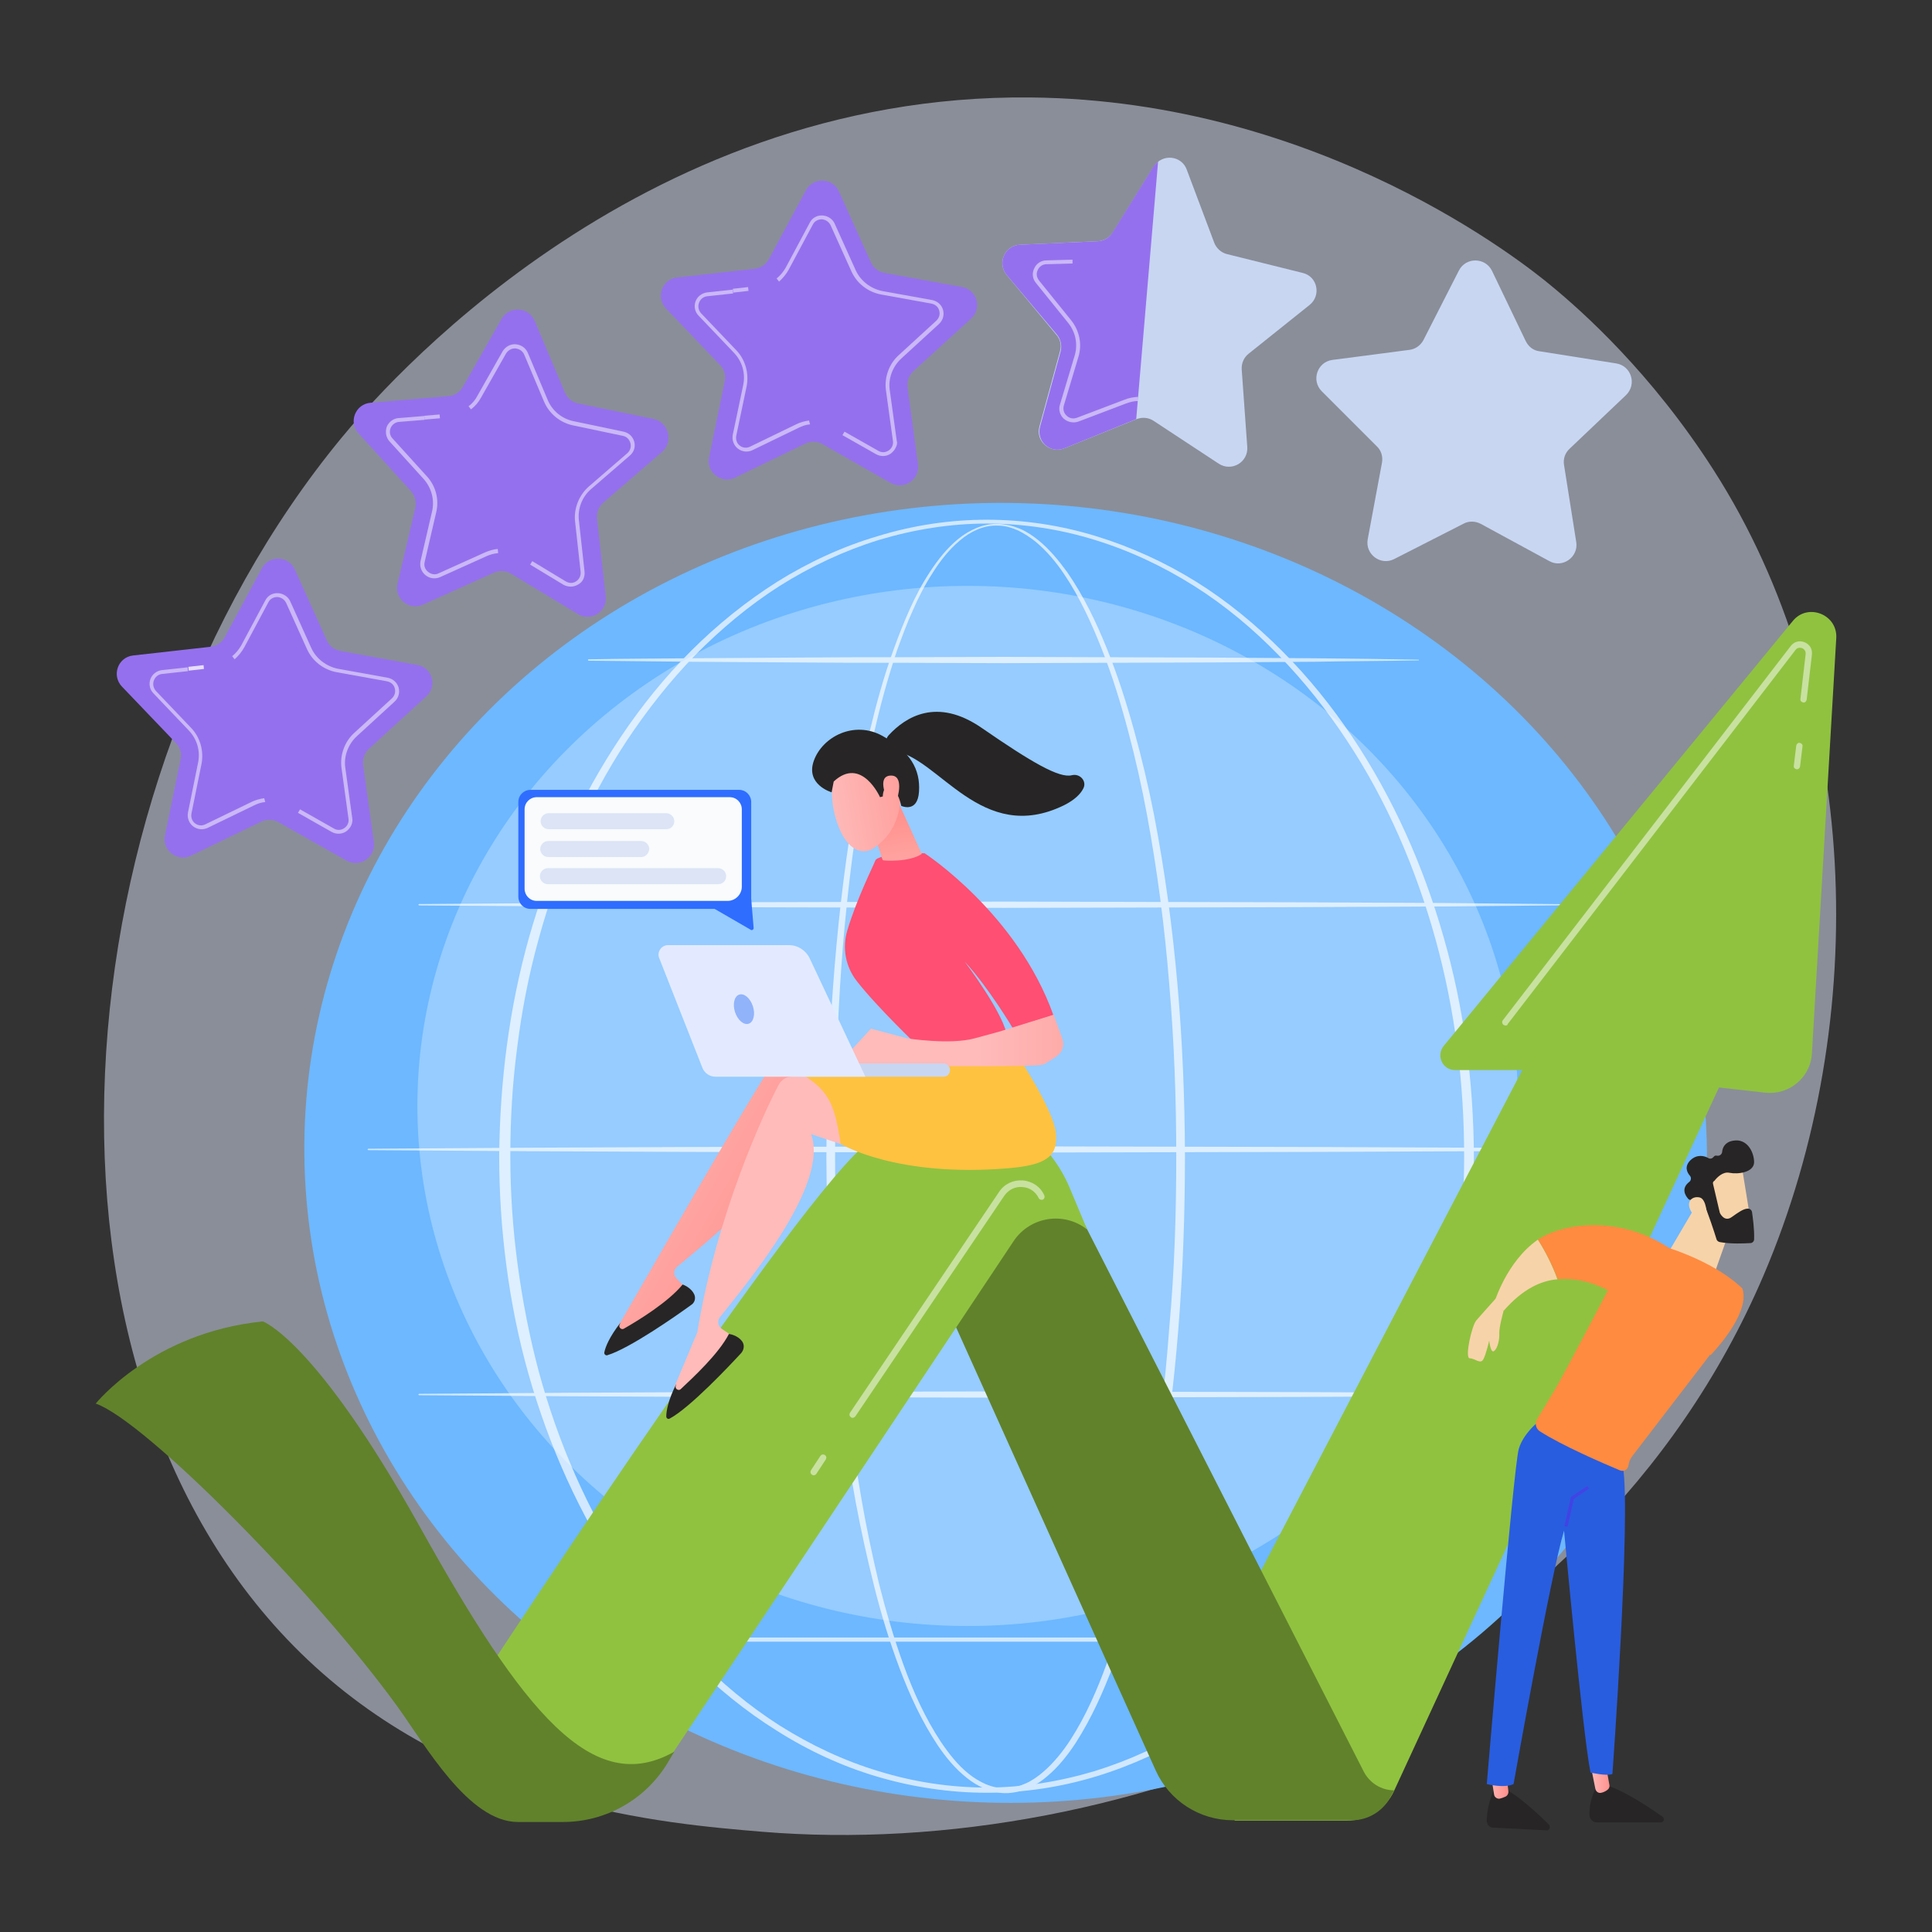 <?xml version="1.0" encoding="utf-8"?>
<!-- Generator: Adobe Illustrator 19.0.0, SVG Export Plug-In . SVG Version: 6.00 Build 0)  -->
<svg version="1.1" id="Layer_1" xmlns="http://www.w3.org/2000/svg" xmlns:xlink="http://www.w3.org/1999/xlink" x="0px" y="0px"
	 viewBox="0 0 555 555" enable-background="new 0 0 555 555" xml:space="preserve">
<rect x="0" y="0" width="555" height="555" fill="#333333" stroke="none"/>
<g id="XMLID_111_">
	<path id="XMLID_110_" opacity="0.5" fill="#E3EAFF" d="M506.6,366.4c-50.4,117.8-183.5,168.4-287.7,159.8
		c-28.5-2.4-85.7-7.1-130.5-49.4c-85.9-81.2-72.6-251,9.6-350.9c10.6-12.9,83.9-99.1,198.1-97.9c83.6,0.8,142.3,48.1,149.4,54
		c9,7.4,28.9,25.1,46.8,53.1C534.4,200.8,538.1,292.7,506.6,366.4z"/>
	<g id="XMLID_198_">
		
			<ellipse id="XMLID_109_" transform="matrix(0.999 4.385779e-002 -4.385779e-002 0.999 14.802 -12.352)" fill="#6DB8FF" cx="288.9" cy="331.2" rx="201.5" ry="186.7"/>
		<ellipse id="XMLID_108_" opacity="0.28" fill="#FFFFFF" cx="278" cy="317.7" rx="158.1" ry="149.4"/>
		<g id="XMLID_199_" opacity="0.68">
			<path id="XMLID_208_" fill="#FFFFFF" d="M340.4,332.1c0,32.9-2.3,65.9-8.1,98.4c-1.5,8.1-3.2,16.2-5.2,24.2
				c-2,8-4.4,15.9-7.3,23.7c-2.9,7.7-6.3,15.3-10.8,22.3c-2.3,3.5-4.9,6.8-8.1,9.5c-1.6,1.4-3.4,2.6-5.3,3.4
				c-1.9,0.9-4.1,1.4-6.2,1.5c-2.1,0.1-4.3-0.4-6.3-1.2c-2-0.8-3.8-1.9-5.4-3.2c-3.3-2.6-6-5.9-8.3-9.3c-4.6-6.9-8.1-14.5-11-22.2
				c-2.9-7.7-5.3-15.6-7.3-23.6c-2-8-3.8-16.1-5.3-24.2c-3-16.2-5-32.6-6.3-49c-1.4-16.4-2-32.9-2.1-49.4c0-8.2,0.2-16.5,0.5-24.7
				c0.3-8.2,0.8-16.5,1.4-24.7c1.2-16.4,3-32.8,5.7-49.1c1.4-8.1,2.9-16.2,4.8-24.2c1.9-8,4.1-16,6.9-23.7c1.4-3.9,2.9-7.7,4.6-11.5
				c1.7-3.8,3.6-7.4,5.9-10.9c2.3-3.5,4.9-6.8,8.1-9.4c1.6-1.3,3.4-2.4,5.4-3.2c2-0.8,4.1-1.2,6.2-1.1c2.1,0.1,4.2,0.6,6.1,1.4
				c1.9,0.8,3.7,2,5.3,3.3c3.2,2.6,5.9,5.9,8.3,9.2c4.7,6.8,8.3,14.3,11.4,22c3.1,7.7,5.6,15.5,7.8,23.5c2.2,7.9,4.1,16,5.7,24.1
				C337.7,266.1,340.3,299.1,340.4,332.1z M337.9,332.1c0-16.4-0.6-32.8-2-49.2c-1.3-16.3-3.4-32.6-6.4-48.8
				c-1.5-8.1-3.3-16.1-5.4-24c-2.1-7.9-4.5-15.8-7.5-23.4c-3-7.6-6.4-15.1-11-21.9c-2.3-3.4-4.9-6.5-8-9.1c-1.6-1.3-3.3-2.4-5.1-3.3
				c-1.8-0.8-3.8-1.4-5.8-1.4c-2-0.1-4,0.3-5.9,1.1c-1.9,0.8-3.6,1.9-5.1,3.2c-3.1,2.6-5.6,5.8-7.8,9.3c-2.2,3.4-4.1,7.1-5.7,10.8
				c-1.7,3.7-3.1,7.6-4.5,11.4c-2.6,7.8-4.8,15.7-6.6,23.7c-1.8,8-3.3,16.1-4.6,24.2c-2.5,16.2-4.2,32.6-5.2,48.9
				c-1,16.4-1.4,32.8-1.4,49.2c0,16.4,0.5,32.8,1.7,49.2c1.2,16.4,3.1,32.7,5.9,48.8c1.4,8.1,3.1,16.1,5,24.1
				c2,7.9,4.3,15.8,7.1,23.5c2.8,7.7,6.2,15.2,10.7,22c2.3,3.4,4.8,6.6,7.9,9.1c1.6,1.3,3.3,2.3,5.1,3.1c1.8,0.7,3.8,1.2,5.7,1.1
				c2-0.1,3.9-0.6,5.7-1.4c1.8-0.8,3.5-2,5-3.3c3-2.6,5.6-5.8,7.8-9.2c4.4-6.8,7.7-14.4,10.5-22.1c2.8-7.7,5.1-15.6,7-23.5
				c2-8,3.6-16,5-24.1c2.8-16.2,4.7-32.5,5.9-48.8C337.4,364.9,337.9,348.5,337.9,332.1z"/>
			<path id="XMLID_205_" fill="#FFFFFF" d="M423.4,332.1c-0.1,21.2-2.8,42.4-8.5,62.9c-5.8,20.4-14.5,40-26.3,57.6
				c-5.9,8.8-12.6,17.1-20.1,24.6c-7.5,7.5-15.7,14.3-24.7,19.9c-9,5.6-18.7,10.1-28.9,13.2c-10.2,3.1-20.8,4.7-31.4,4.7
				c-10.6,0-21.2-1.6-31.4-4.6c-10.2-3-19.9-7.5-28.9-13.2c-9-5.6-17.3-12.4-24.8-19.9c-7.5-7.5-14.2-15.8-20.1-24.6
				c-11.8-17.6-20.6-37.3-26.4-57.7c-2.9-10.2-5-20.6-6.4-31.2c-1.4-10.5-2.1-21.1-2.1-31.7c0.1-10.6,0.8-21.2,2.2-31.7
				c1.4-10.5,3.5-20.9,6.4-31.2c5.8-20.4,14.6-40,26.4-57.6c5.9-8.8,12.6-17.1,20.1-24.6c7.5-7.5,15.8-14.2,24.8-19.9
				c9-5.6,18.7-10.1,28.9-13.1c10.1-3.1,20.7-4.7,31.3-4.7c10.6,0,21.2,1.6,31.3,4.7c10.1,3.1,19.8,7.5,28.8,13.1
				c9,5.6,17.2,12.4,24.7,19.9c7.5,7.5,14.2,15.8,20.1,24.6c11.8,17.6,20.5,37.2,26.3,57.6C420.6,289.7,423.3,310.9,423.4,332.1z
				 M420.6,332.1c0-21-2.6-41.9-8.2-62.2c-5.6-20.2-13.9-39.7-25.5-57.2c-5.8-8.8-12.3-17-19.6-24.5c-7.3-7.5-15.4-14.3-24.3-19.9
				c-8.9-5.6-18.4-10.1-28.5-13.2c-10-3.1-20.5-4.7-31-4.7c-10.5,0-21,1.7-31,4.7c-10,3.1-19.6,7.6-28.5,13.2
				c-8.8,5.6-16.9,12.4-24.3,19.9c-7.3,7.5-13.8,15.8-19.6,24.5c-11.5,17.5-19.9,37-25.4,57.2c-2.8,10.1-4.8,20.4-6.1,30.8
				c-1.4,10.4-2,20.9-2,31.3c0,10.5,0.7,20.9,2.1,31.3c1.4,10.4,3.4,20.7,6.1,30.8c5.5,20.2,13.9,39.7,25.4,57.2
				c5.7,8.8,12.3,17,19.6,24.5c7.3,7.5,15.4,14.3,24.2,19.9c8.9,5.6,18.4,10.1,28.4,13.1c10,3.1,20.5,4.7,31,4.7
				c10.5,0,20.9-1.7,31-4.7c10-3.1,19.6-7.5,28.5-13.1c8.9-5.6,16.9-12.4,24.3-19.9c7.3-7.5,13.9-15.7,19.6-24.5
				c11.5-17.5,19.9-37,25.5-57.2C418,374,420.6,353,420.6,332.1z"/>
			<path id="XMLID_103_" fill="#FFFFFF" d="M120.4,259.7l42-0.3l42-0.2l84-0.2l84,0.2l42,0.2l42,0.4c0.1,0,0.1,0.1,0.1,0.1
				c0,0.1-0.1,0.1-0.1,0.1l-42,0.4l-42,0.2l-84,0.2l-84-0.2l-42-0.2l-42-0.3c-0.1,0-0.2-0.1-0.2-0.2
				C120.2,259.8,120.3,259.7,120.4,259.7z"/>
			<path id="XMLID_102_" fill="#FFFFFF" d="M169.1,189.4c9.9-0.2,19.9-0.2,29.8-0.3l29.8-0.2c9.9-0.1,19.9-0.1,29.8-0.1l29.8-0.1
				l59.6,0.2l29.8,0.2c9.9,0.1,19.9,0.2,29.8,0.4c0.1,0,0.1,0.1,0.1,0.1c0,0.1-0.1,0.1-0.1,0.1c-9.9,0.2-19.9,0.2-29.8,0.4
				l-29.8,0.2l-59.6,0.2l-29.8-0.1c-9.9,0-19.9,0-29.8-0.1l-29.8-0.2c-9.9-0.1-19.9-0.2-29.8-0.3c-0.1,0-0.2-0.1-0.2-0.2
				C168.9,189.4,169,189.4,169.1,189.4z"/>
			<path id="XMLID_101_" fill="#FFFFFF" d="M105.8,330l45.6-0.3l45.6-0.2l91.3-0.2l91.3,0.2l45.6,0.2l45.6,0.4
				c0.1,0,0.1,0.1,0.1,0.1c0,0.1-0.1,0.1-0.1,0.1l-45.6,0.4l-45.6,0.2l-91.3,0.2l-91.3-0.2l-45.6-0.2l-45.6-0.3
				c-0.1,0-0.2-0.1-0.2-0.2C105.6,330.1,105.7,330,105.8,330z"/>
			<path id="XMLID_100_" fill="#FFFFFF" d="M120.4,400.4l42-0.3l42-0.2l84-0.2l84,0.2l42,0.2l42,0.4c0.1,0,0.1,0.1,0.1,0.1
				c0,0.1-0.1,0.1-0.1,0.1l-42,0.4l-42,0.2l-84,0.2l-84-0.2l-42-0.2l-42-0.3c-0.1,0-0.2-0.1-0.2-0.2
				C120.2,400.5,120.3,400.4,120.4,400.4z"/>
			<path id="XMLID_99_" fill="#FFFFFF" d="M413.7,471.6H175.1c-0.4,0-0.6-0.3-0.6-0.6c0-0.4,0.3-0.6,0.6-0.6h238.5
				c0.4,0,0.6,0.3,0.6,0.6C414.3,471.3,414,471.6,413.7,471.6z"/>
		</g>
	</g>
	<g id="XMLID_193_">
		<path id="XMLID_98_" fill="#9570EE" d="M122.5,200l-16.5,15.1c-1.3,1.2-1.9,2.9-1.7,4.6l3.1,22.2c0.6,4.3-4,7.5-7.9,5.3L80,236.2
			c-1.5-0.9-3.4-0.9-4.9-0.2l-20.2,9.8c-3.9,1.9-8.4-1.5-7.5-5.8l4.5-21.9c0.4-1.7-0.2-3.5-1.4-4.7l-15.5-16.2
			c-3-3.2-1.1-8.4,3.2-8.9l22.3-2.5c1.7-0.2,3.3-1.2,4.1-2.8l10.6-19.7c2.1-3.9,7.7-3.7,9.5,0.3l9.2,20.4c0.7,1.6,2.2,2.7,3.9,3
			l22,4C124.2,191.7,125.7,197.1,122.5,200z"/>
		<path id="XMLID_97_" opacity="0.5" fill="#FFFFFF" d="M76.2,230.4c-1.2,0.1-2.3,0.5-3.3,1l-13.2,6.4c-1.4,0.7-3,0.5-4.2-0.4
			c-1.2-0.9-1.8-2.5-1.5-4l2.9-14.3c0.7-3.4-0.3-6.8-2.7-9.3l-10.1-10.6c-1.1-1.1-1.4-2.7-0.9-4.1c0.5-1.4,1.8-2.4,3.3-2.6l7.4-0.8
			l0.1,1.1l-7.4,0.8c-1.1,0.1-2,0.8-2.4,1.9c-0.4,1.1-0.1,2.2,0.6,3l10.1,10.6c2.6,2.7,3.7,6.6,3,10.3l-2.9,14.3
			c-0.2,1.1,0.2,2.2,1,2.8c0.9,0.7,2,0.8,3,0.3l13.2-6.4c1.2-0.6,2.4-0.9,3.7-1.1L76.2,230.4z"/>
		<path id="XMLID_96_" opacity="0.5" fill="#FFFFFF" d="M100.9,237.1c-0.3,0.7-0.8,1.2-1.4,1.7c-1.3,0.9-2.9,0.9-4.2,0.2l-9.7-5.5
			l0.6-1l9.7,5.5c1,0.6,2.1,0.5,3-0.1c0.9-0.6,1.4-1.7,1.2-2.8l-2-14.5c-0.5-3.7,0.9-7.6,3.7-10.1l10.8-9.9c0.8-0.8,1.1-1.8,0.8-2.9
			c-0.3-1.1-1.2-1.8-2.3-2l-14.4-2.6c-3.7-0.7-6.9-3.1-8.5-6.6l-6-13.3c-0.5-1-1.4-1.6-2.5-1.7c-1.1,0-2.1,0.5-2.6,1.5l-6.9,12.9
			c-0.7,1.3-1.7,2.5-2.8,3.5l-0.7-0.9c1.1-0.9,1.9-1.9,2.6-3.1l6.9-12.9c0.7-1.4,2.1-2.2,3.7-2.1c1.5,0.1,2.9,1,3.5,2.4l6,13.3
			c1.4,3.1,4.3,5.3,7.6,6l14.4,2.6c1.5,0.3,2.7,1.4,3.1,2.8c0.4,1.5,0,3-1.2,4.1l-10.8,9.9c-2.5,2.3-3.8,5.8-3.3,9.1l2,14.5
			C101.3,235.7,101.2,236.5,100.9,237.1z"/>
		
			<rect id="XMLID_95_" x="54.1" y="191.3" transform="matrix(0.994 -0.111 0.111 0.994 -20.912 7.414)" opacity="0.77" fill="#FFFFFF" width="4.4" height="1.1"/>
	</g>
	<g id="XMLID_188_">
		<path id="XMLID_94_" fill="#9570EE" d="M190.2,129.8l-16.9,14.6c-1.3,1.1-2,2.9-1.8,4.6l2.5,22.3c0.5,4.4-4.2,7.4-8,5.1
			l-19.2-11.6c-1.5-0.9-3.3-1-4.9-0.3l-20.4,9.2c-4,1.8-8.3-1.8-7.3-6l5.1-21.8c0.4-1.7-0.1-3.5-1.2-4.8l-15.1-16.6
			c-3-3.2-0.9-8.5,3.5-8.8l22.3-1.9c1.7-0.1,3.3-1.1,4.2-2.7l11.1-19.5c2.2-3.8,7.8-3.5,9.5,0.6l8.7,20.6c0.7,1.6,2.1,2.8,3.8,3.1
			l21.9,4.5C192.1,121.5,193.5,126.9,190.2,129.8z"/>
		<path id="XMLID_93_" opacity="0.5" fill="#FFFFFF" d="M143.1,158.9c-1.2,0.1-2.3,0.4-3.4,0.9l-13.3,6c-1.4,0.6-3,0.4-4.2-0.6
			c-1.2-1-1.7-2.5-1.4-4l3.3-14.2c0.8-3.3-0.1-6.8-2.4-9.4l-9.8-10.8c-1-1.1-1.3-2.7-0.8-4.2c0.6-1.4,1.9-2.4,3.4-2.5l7.4-0.6
			l0.1,1.1l-7.4,0.6c-1.1,0.1-2,0.8-2.4,1.8c-0.4,1-0.2,2.2,0.6,3l9.8,10.8c2.6,2.8,3.6,6.7,2.7,10.4l-3.3,14.2
			c-0.3,1.1,0.1,2.2,1,2.9c0.9,0.7,2,0.9,3,0.4l13.3-6c1.2-0.5,2.4-0.9,3.7-1L143.1,158.9z"/>
		<path id="XMLID_92_" opacity="0.5" fill="#FFFFFF" d="M167.6,166.3c-0.3,0.7-0.8,1.2-1.5,1.6c-1.3,0.8-2.9,0.8-4.2,0.1l-9.6-5.8
			l0.6-1l9.6,5.8c1,0.6,2.1,0.6,3,0c0.9-0.6,1.4-1.6,1.3-2.7l-1.6-14.5c-0.4-3.7,1.1-7.5,3.9-10l11.1-9.6c0.8-0.7,1.2-1.8,0.9-2.9
			c-0.3-1.1-1.1-1.9-2.2-2.1l-14.3-3c-3.7-0.8-6.8-3.3-8.3-6.8l-5.7-13.5c-0.4-1-1.4-1.7-2.5-1.8c-1.1-0.1-2.1,0.5-2.7,1.4
			l-7.2,12.7c-0.7,1.3-1.7,2.5-2.9,3.4l-0.7-0.9c1.1-0.8,2-1.9,2.6-3.1l7.2-12.7c0.8-1.3,2.2-2.1,3.7-2c1.5,0.1,2.9,1,3.5,2.4
			l5.7,13.5c1.3,3.2,4.1,5.5,7.5,6.2l14.3,3c1.5,0.3,2.7,1.4,3.1,2.9c0.4,1.5-0.1,3-1.3,4l-11.1,9.6c-2.6,2.2-3.9,5.7-3.5,9
			l1.6,14.5C168,164.9,167.9,165.6,167.6,166.3z"/>
		
			<rect id="XMLID_91_" x="122" y="119.3" transform="matrix(0.996 -8.443667e-002 8.443667e-002 0.996 -9.681 10.914)" opacity="0.5" fill="#FFFFFF" width="4.4" height="1.1"/>
	</g>
	<g id="XMLID_183_">
		<path id="XMLID_90_" fill="#9570EE" d="M279,91.5l-16.6,15.1c-1.3,1.2-1.9,2.9-1.7,4.6l3,22.2c0.6,4.3-4,7.5-7.9,5.3l-19.5-11.1
			c-1.5-0.9-3.4-0.9-4.9-0.2l-20.2,9.8c-3.9,1.9-8.4-1.5-7.5-5.8l4.5-21.9c0.4-1.7-0.2-3.5-1.4-4.7l-15.5-16.2
			c-3-3.2-1.1-8.4,3.2-8.9l22.3-2.5c1.7-0.2,3.3-1.2,4.1-2.8l10.6-19.7c2.1-3.9,7.7-3.7,9.5,0.3l9.2,20.4c0.7,1.6,2.2,2.7,3.9,3
			l22,4C280.7,83.1,282.2,88.5,279,91.5z"/>
		<path id="XMLID_89_" opacity="0.5" fill="#FFFFFF" d="M232.7,121.9c-1.2,0.1-2.3,0.5-3.3,1l-13.2,6.4c-1.4,0.7-3,0.5-4.2-0.4
			c-1.2-0.9-1.8-2.5-1.5-4l3-14.3c0.7-3.4-0.3-6.8-2.7-9.3l-10.1-10.6c-1.1-1.1-1.4-2.7-0.9-4.1c0.5-1.4,1.8-2.4,3.3-2.6l7.4-0.8
			l0.1,1.1l-7.4,0.8c-1.1,0.1-2,0.8-2.4,1.9c-0.4,1.1-0.1,2.2,0.6,3l10.1,10.6c2.6,2.7,3.7,6.6,3,10.3l-3,14.3
			c-0.2,1.1,0.2,2.2,1,2.8c0.9,0.7,2,0.8,3,0.3l13.2-6.4c1.2-0.6,2.4-0.9,3.7-1.1L232.7,121.9z"/>
		<path id="XMLID_88_" opacity="0.5" fill="#FFFFFF" d="M257.3,128.6c-0.3,0.7-0.8,1.2-1.4,1.7c-1.3,0.9-2.9,0.9-4.2,0.2l-9.7-5.5
			l0.6-1l9.7,5.5c1,0.6,2.1,0.5,3-0.1c0.9-0.6,1.4-1.7,1.2-2.8l-2-14.5c-0.5-3.7,0.9-7.6,3.7-10.1l10.8-9.9c0.8-0.8,1.1-1.8,0.8-2.9
			c-0.3-1.1-1.2-1.8-2.3-2l-14.4-2.6c-3.7-0.7-6.9-3.1-8.5-6.6l-6-13.3c-0.5-1-1.4-1.6-2.5-1.7c-1.1,0-2.1,0.5-2.6,1.5l-6.9,12.9
			c-0.7,1.3-1.7,2.5-2.8,3.5l-0.7-0.9c1.1-0.9,1.9-1.9,2.6-3.1l6.9-12.9c0.7-1.4,2.1-2.2,3.7-2.1c1.5,0.1,2.9,1,3.5,2.4l6,13.3
			c1.4,3.1,4.3,5.3,7.6,6l14.4,2.6c1.5,0.3,2.7,1.4,3.1,2.8c0.4,1.5,0,3-1.2,4.1l-10.8,9.9c-2.5,2.3-3.8,5.8-3.3,9.1l2,14.5
			C257.8,127.2,257.7,127.9,257.3,128.6z"/>
		
			<rect id="XMLID_87_" x="210.5" y="82.8" transform="matrix(0.994 -0.111 0.111 0.994 -7.908 24.022)" opacity="0.5" fill="#FFFFFF" width="4.4" height="1.1"/>
	</g>
	<path id="XMLID_86_" fill="#C8D6F2" d="M467.1,113.5l-16.2,15.4c-1.3,1.2-1.9,2.9-1.6,4.7l3.5,22.1c0.7,4.3-3.9,7.6-7.7,5.5
		l-19.7-10.7c-1.5-0.8-3.4-0.9-4.9-0.1l-20,10.2c-3.9,2-8.4-1.4-7.6-5.7l4.1-22c0.3-1.7-0.2-3.5-1.5-4.7l-15.8-15.8
		c-3.1-3.1-1.3-8.4,3-9l22.2-2.9c1.7-0.2,3.2-1.3,4-2.8l10.2-20c2-3.9,7.6-3.8,9.5,0.1l9.7,20.2c0.8,1.6,2.2,2.7,3.9,2.9l22.1,3.5
		C468.6,105.1,470.3,110.4,467.1,113.5z"/>
	<g id="XMLID_171_">
		<path id="XMLID_85_" fill="#90C240" d="M343.3,487.5l94-180.1H418c-3.6,0-5.5-4.1-3.3-6.9L515,178.4c4.3-5.3,12.9-1.9,12.5,4.9
			l-7,119.4c-0.4,6.8-6.5,11.9-13.3,11.2l-13.4-1.5l-93.3,202c-2.4,5.3-7.7,8.6-13.5,8.6h-32.3L343.3,487.5z"/>
		<path id="XMLID_84_" fill="#61822B" d="M265.6,361.2l66.4,147.4c3.9,8.7,12.6,14.3,22.2,14.3h34.2c4.5,0,8.7-2.5,10.9-6.4l1.2-2.2
			l0,0c-3.7,0-7-2.1-8.7-5.3l-88.4-173.3L265.6,361.2z"/>
		<path id="XMLID_83_" fill="#90C240" d="M312.3,353.2L312.3,353.2c-6.7-5.3-16.4-3.7-21.1,3.3l-97.6,146.6
			c-7.8,11.7-21,18.8-35.1,18.8h-13.7l-11.2-32.2c0,0,90.7-139.1,114.1-160.1c0,0,23.3-21,46.2-5.1c6.1,4.2,10.7,10.2,13.5,17
			L312.3,353.2z"/>
		<path id="XMLID_82_" fill="#61822B" d="M27.5,403.2c0,0,16.3-20.4,48-23.6c0,0,15,5.1,45,58.8c29.9,53.7,49.8,78.1,73.2,64.8
			l-1.9,3.2c-6.4,10.6-17.8,17-30.1,17h-12.9c-14.2,0-26.5-21.9-34.8-33.4C90.5,457.6,41.8,408.2,27.5,403.2z"/>
		<path id="XMLID_81_" opacity="0.5" fill="#FFFFFF" d="M516.2,221c0,0-0.1,0-0.1,0c-0.5-0.1-0.9-0.5-0.8-1l0.7-5.8
			c0.1-0.5,0.5-0.9,1-0.8c0.5,0.1,0.9,0.5,0.8,1l-0.7,5.8C517,220.7,516.6,221,516.2,221z"/>
		<path id="XMLID_80_" opacity="0.5" fill="#FFFFFF" d="M432.5,294.6c-0.2,0-0.4-0.1-0.6-0.2c-0.4-0.3-0.5-0.9-0.2-1.3l82.7-107.5
			c1-1.3,2.5-1.7,4-1.1c1.5,0.6,2.3,2,2.1,3.6l-1.5,12.9c-0.1,0.5-0.5,0.9-1,0.8c-0.5-0.1-0.9-0.5-0.8-1l1.5-12.9
			c0.1-0.9-0.5-1.5-1-1.7c-0.6-0.2-1.4-0.2-1.9,0.5l-82.7,107.5C433.1,294.5,432.8,294.6,432.5,294.6z"/>
		<path id="XMLID_79_" opacity="0.5" fill="#FFFFFF" d="M244.9,407.3c-0.2,0-0.4-0.1-0.5-0.2c-0.4-0.3-0.5-0.8-0.2-1.3l42.8-63.4
			c1.5-2.3,4.1-3.5,6.8-3.3c2.7,0.2,5.1,1.8,6.2,4.3c0.2,0.5,0,1-0.4,1.2c-0.5,0.2-1,0-1.2-0.4c-0.9-1.9-2.7-3.1-4.7-3.2
			c-2.1-0.2-4,0.8-5.2,2.5l-42.8,63.4C245.4,407.2,245.1,407.3,244.9,407.3z"/>
		<path id="XMLID_78_" opacity="0.5" fill="#FFFFFF" d="M233.7,423.8c-0.2,0-0.3-0.1-0.5-0.2c-0.4-0.3-0.5-0.8-0.2-1.3l2.7-4.1
			c0.3-0.4,0.8-0.5,1.3-0.2c0.4,0.3,0.5,0.8,0.2,1.3l-2.7,4.1C234.3,423.7,234,423.8,233.7,423.8z"/>
	</g>
	<g id="XMLID_152_">
		<path id="XMLID_77_" fill="#F7D3A9" d="M488.5,344.1l-9,15.3c0,0,7.6,5.1,13.4,5.3l4.7-13.3L488.5,344.1z"/>
		<g id="XMLID_166_">
			<path id="XMLID_76_" fill="#F7D3A9" d="M429.2,374.4l2.7,2.2c5.5-6.3,10.7-8.7,15.5-9.1c-1.4-3.9-3.3-7.7-5.6-11.4
				C432.7,362.4,429.2,374.4,429.2,374.4z"/>
			<path id="XMLID_75_" fill="#F7D3A9" d="M429.7,373c0,0-4.3,4.8-5.6,6.3c-1.3,1.5-3.4,10.8-1.9,10.9c1.5,0,3.1,1.8,3.9,0.3
				c0.8-1.4,1.7-5.4,1.7-5.4s0.4,3.8,1.4,3c1.1-0.8,1.6-3.5,1.5-5.1c-0.1-1.6,1.2-6.3,1.2-6.3L429.7,373z"/>
			<path id="XMLID_74_" fill="#FF8B40" d="M447.5,367.5c11.9-1,20.9,7.6,20.9,7.6c1.3,0.8,2.2,5.3,3.6,5.9
				c-4.3-5.1,5.8-18.1,7.5-22.5c-14.6-9.6-30.7-7.1-37.7-2.4C444.2,359.8,446,363.6,447.5,367.5z"/>
		</g>
		<g id="XMLID_163_">
			<path id="XMLID_73_" fill="#272525" d="M458.8,513c0,0-2.3,3.5-2.2,8.4c0,1.1,1,2.1,2.1,2.1l18.4,0c0.9,0,1.2-1.1,0.5-1.6
				c-3.5-2.5-10.3-7-15.3-8.8L458.8,513z"/>
			
				<linearGradient id="XMLID_115_" gradientUnits="userSpaceOnUse" x1="-1473.323" y1="477.484" x2="-1467.811" y2="477.484" gradientTransform="matrix(1 1.200000e-003 -1.200000e-003 1 1930.81 33.893)">
				<stop  offset="0" style="stop-color:#FEBBBA"/>
				<stop  offset="1" style="stop-color:#FF928E"/>
			</linearGradient>
			<path id="XMLID_72_" fill="url(#XMLID_115_)" d="M456.9,506.9l1.4,7c0.2,0.8,0.9,1.3,1.7,1.1c0.5-0.1,1-0.3,1.6-0.7
				c0.6-0.4,0.9-1,0.7-1.7l-1.5-8.4L456.9,506.9z"/>
		</g>
		<g id="XMLID_160_">
			<path id="XMLID_71_" fill="#272525" d="M429.4,513.8c0,0-2.1,3.7-2.3,8.9c-0.1,1.2,0.7,2.3,1.7,2.3l15.6,0.8
				c0.7,0,1.1-1.1,0.5-1.7c-2.8-2.8-8.4-8-12.5-10.2L429.4,513.8z"/>
			
				<linearGradient id="XMLID_116_" gradientUnits="userSpaceOnUse" x1="-1541.176" y1="436.846" x2="-1535.664" y2="436.846" gradientTransform="matrix(0.999 5.120000e-002 -5.120000e-002 0.999 1989.521 153.818)">
				<stop  offset="0" style="stop-color:#FEBBBA"/>
				<stop  offset="1" style="stop-color:#FF928E"/>
			</linearGradient>
			<path id="XMLID_70_" fill="url(#XMLID_116_)" d="M428.1,508.5l1.1,7c0.1,0.8,0.9,1.3,1.6,1.2c0.5-0.1,1-0.3,1.7-0.6
				c0.6-0.3,0.9-1,0.8-1.6l-1-8.5L428.1,508.5z"/>
		</g>
		<path id="XMLID_69_" fill="#285DDF" d="M443.3,407.3c0,0-5.5,3.8-7,8.9c-1.5,5.1-9.2,96.3-9.2,96.3s5,1.3,7.7,0
			c0,0,10.7-60.3,14.5-72.8c0,0,5.4,58.7,7.6,69.5c0,0,4.7,1.1,6.3,0.4c0,0,5.4-74.7,3-88.4L443.3,407.3z"/>
		<linearGradient id="XMLID_117_" gradientUnits="userSpaceOnUse" x1="538.989" y1="298.689" x2="443.82" y2="445.057">
			<stop  offset="0" style="stop-color:#4F52FF"/>
			<stop  offset="1" style="stop-color:#4042E2"/>
		</linearGradient>
		<polygon id="XMLID_68_" fill="url(#XMLID_117_)" points="450.3,438.6 449.4,438.4 451.3,430 456,426.9 456.5,427.6 452.1,430.6 		
			"/>
		<path id="XMLID_67_" fill="#FF8B40" d="M500.5,370.1c-7-6.7-18-10.8-24.8-12.8c-3.5-1.1-7.2,0.5-8.8,3.7
			c-4.8,9.4-17.6,33.7-20,37.8c-2,3.4-4,6.7-5.3,8.8c-0.8,1.2-0.4,2.9,0.8,3.6c6.4,4.1,18.2,9.2,23,11.2c1.1,0.4,2.2-0.2,2.4-1.4
			c0.1-1,0.5-1.9,1.1-2.7l22.4-29.2c0,0.1,0.1,0.1,0.1,0.2C494.5,386,502.7,376.4,500.5,370.1z"/>
		<g id="XMLID_153_">
			<path id="XMLID_66_" fill="#F7D3A9" d="M500.3,334.9c0.1,0.2,2.7,16.5,2.7,16.5l-9.3,1.3l-4.7-15.1
				C488.9,337.6,498.3,331.2,500.3,334.9z"/>
			<path id="XMLID_65_" fill="#272525" d="M492.1,340.1l1.9,8.1c0,0.1,0.1,0.2,0.1,0.3c0.3,0.6,1.5,2.5,3.4,1.1
				c1.7-1.2,3.3-2.4,4.6-2.4c0.6,0,1.1,0.4,1.2,1c0.2,1.5,0.7,4.8,0.6,7.8c0,0.6-0.5,1.1-1.1,1.1c-1.8,0.1-5.6,0.3-8.8-0.3
				c-0.4-0.1-0.8-0.4-0.9-0.8c-0.6-2-2.6-8-3.4-9.6c-0.8-1.5-3-1.7-4-1.7c-0.3,0-0.6-0.1-0.8-0.4c-0.7-0.8-2.1-2.9,0.4-4.8
				c0.5-0.4,0.6-1.2,0.2-1.7c-0.9-1-1.7-2.7,0.1-4.5c1.9-1.8,4-1.3,5.2-0.6c0.5,0.3,1.1,0.1,1.5-0.4c0.2-0.3,0.5-0.4,1-0.3
				c0.7,0.1,1.3-0.4,1.4-1c0.1-1.3,0.8-2.9,3.1-3.3c4.1-0.8,6.1,3.3,6.1,6.2c-0.1,2.9-4.6,3.5-7.1,3c-1.9-0.4-3.6,1.4-4.3,2.3
				C492.1,339.4,492,339.8,492.1,340.1z"/>
			<path id="XMLID_64_" fill="#F7D3A9" d="M490.4,349.5c0,0-0.1-5-2.1-5.5c-2-0.5-4.2,1-2.5,4C488,351.7,490.4,349.5,490.4,349.5z"
				/>
		</g>
	</g>
	<g id="XMLID_133_">
		
			<linearGradient id="XMLID_119_" gradientUnits="userSpaceOnUse" x1="5994.594" y1="318.743" x2="5930.204" y2="355.496" gradientTransform="matrix(-1 0 0 1 6160.409 0)">
			<stop  offset="0" style="stop-color:#FEBBBA"/>
			<stop  offset="1" style="stop-color:#FF928E"/>
		</linearGradient>
		<path id="XMLID_63_" fill="url(#XMLID_119_)" d="M178.1,380.1c0.1,0,40.9-71.6,46.4-78.3c0.9-1.1,2.4-1.7,3.8-1.5l11.4,1.4
			l13.4,29l-22.3-13c2.2,15.3-26.5,38-36.3,46.2c-1,0.8-1.1,2.3-0.2,3.3l3.9,4.1c-6.4,6.5-13.9,10.7-22.3,12.7L178.1,380.1z"/>
		<path id="XMLID_62_" fill="#272525" d="M196.1,369c0,0,2.5,0.8,3.4,3c0.4,1.1,0,2.3-1,2.9c-4.1,3-17.7,12.5-24,14.4
			c-0.5,0.2-1-0.3-0.9-0.8c0.3-1.5,1.4-4.4,4.7-8.6l-0.3,0.6c-0.4,0.8,0.5,1.6,1.2,1.2C183.4,379.3,191.9,374.1,196.1,369z"/>
		
			<linearGradient id="XMLID_120_" gradientUnits="userSpaceOnUse" x1="5985.836" y1="329.353" x2="6206.146" y2="191.435" gradientTransform="matrix(-1 0 0 1 6160.409 0)">
			<stop  offset="0" style="stop-color:#FEBBBA"/>
			<stop  offset="1" style="stop-color:#FF928E"/>
		</linearGradient>
		<path id="XMLID_61_" fill="url(#XMLID_120_)" d="M194,397.7c0.1,0,6.2-14.8,6.3-14.9c5.6-34.2,19.3-63.5,23.4-71.2
			c0.7-1.3,2-2.2,3.4-2.3l11.4-1l19,25.7l-24.5-8.2c5.3,14.5-18.2,42.5-26.2,52.6c-0.8,1-0.6,2.5,0.5,3.3l4.7,3.2
			c-5,7.7-11.4,13.3-19.2,16.9L194,397.7z"/>
		<path id="XMLID_60_" fill="#272525" d="M209.4,383.2c0,0,2.6,0.3,3.9,2.3c0.6,1,0.4,2.2-0.3,3.1c-3.4,3.7-14.8,15.8-20.6,18.9
			c-0.5,0.3-1-0.1-1-0.6c0-1.5,0.5-4.6,2.9-9.4l-0.2,0.7c-0.2,0.8,0.8,1.4,1.4,0.9C199,395.8,206.4,389,209.4,383.2z"/>
		<g id="XMLID_146_">
			<path id="XMLID_59_" fill="#FFC240" d="M292.1,302.9c0,0,10.3,15.4,11.2,22.4c0.8,7-2.9,9.4-13.7,10.3c-32.2,2.7-48.1-7-48.1-7
				c-2.2-14.1-3.8-17.6-22.2-25.3c0,0,23.3,1.8,28,0C251.9,301.6,292.1,302.9,292.1,302.9z"/>
		</g>
		<g id="XMLID_138_">
			<path id="XMLID_58_" fill="#FF4F72" d="M264.1,300.9c0,0-12.1-11.5-18-19.1c-3.2-4.1-4.2-9.5-2.7-14.5c2.7-9.1,7.5-18.6,8-20
				c0.7-2.3,14.2-2.2,14.2-2.2s26.6,17.3,37,46.5l-11.7,3.7c0,0-6.9-11.6-13.8-19.1c0,0,11.9,15.7,12.3,22.1L264.1,300.9z"/>
			
				<linearGradient id="XMLID_121_" gradientUnits="userSpaceOnUse" x1="-659.019" y1="263.211" x2="-663.394" y2="235.139" gradientTransform="matrix(1 0 0 1 919.946 0)">
				<stop  offset="0" style="stop-color:#FEBBBA"/>
				<stop  offset="1" style="stop-color:#FF928E"/>
			</linearGradient>
			<path id="XMLID_57_" fill="url(#XMLID_121_)" d="M249.7,234.7c0.1,0.5,3.7,12.2,3.9,12.4c0.3,0.2,7.7,0.6,11.2-1.8l-7.2-15.9
				L249.7,234.7z"/>
			
				<linearGradient id="XMLID_122_" gradientUnits="userSpaceOnUse" x1="663.493" y1="-1872.778" x2="691.763" y2="-1853.575" gradientTransform="matrix(0.723 -0.691 0.691 0.723 1052.249 2045.419)">
				<stop  offset="0" style="stop-color:#FEBBBA"/>
				<stop  offset="1" style="stop-color:#FF928E"/>
			</linearGradient>
			<path id="XMLID_56_" fill="url(#XMLID_122_)" d="M240,221.5c0,0-2.5,5.8,0.4,14.6c2.9,8.8,7.8,9.6,10.8,7.4
				c3.1-2.2,7-6.1,7.5-14.1C259.3,221.5,243.5,214.2,240,221.5z"/>
			<path id="XMLID_37_" fill="#272525" d="M252.8,229c0,0-5.3-11.9-13.3-4.5l-0.6,3.1c0,0-7.6-2.2-5.1-9.1
				c2.5-6.9,11.6-11.6,19.7-7.1c8.1,4.5,10.9,9.7,10.5,16c-0.4,6.3-5.1,4.1-5.1,4.1s-0.9-4.6-3.1-5.4c-2.2-0.8-2.2,2.7-2.2,2.7
				L252.8,229z"/>
			
				<linearGradient id="XMLID_123_" gradientUnits="userSpaceOnUse" x1="665.187" y1="-1875.272" x2="693.457" y2="-1856.07" gradientTransform="matrix(0.723 -0.691 0.691 0.723 1052.249 2045.419)">
				<stop  offset="0" style="stop-color:#FEBBBA"/>
				<stop  offset="1" style="stop-color:#FF928E"/>
			</linearGradient>
			<path id="XMLID_36_" fill="url(#XMLID_123_)" d="M254.7,229.1c0,0-2.8-6.1,1.1-6.3c3.9-0.2,2.3,5.9,1.5,8.1L254.7,229.1z"/>
			
				<linearGradient id="XMLID_125_" gradientUnits="userSpaceOnUse" x1="-638.825" y1="299.002" x2="-574.684" y2="299.002" gradientTransform="matrix(1 0 0 1 919.946 0)">
				<stop  offset="0" style="stop-color:#FEBBBA"/>
				<stop  offset="1" style="stop-color:#FF928E"/>
			</linearGradient>
			<path id="XMLID_35_" fill="url(#XMLID_125_)" d="M241.1,305.4l9.1-9.9l10.5,2.8c0,0,12.2,1.9,19.2,0c7-1.9,7-1.9,7-1.9l15.8-4.9
				l2.5,7c0.6,1.8,0,3.7-1.5,4.8c-1.4,1-3,2-4,2.5c-2.1,0.9-47.8,0.3-47.8,0.3L241.1,305.4z"/>
			<path id="XMLID_34_" fill="#272525" d="M256.9,215.8c-2.2-0.3-3.1-3-1.6-4.6c4.8-5.2,13.8-11,26.7-2.1
				c14.5,10,22.3,14.5,25.9,13.6c2.3-0.6,4.4,1.7,3.3,3.8c-0.8,1.6-2.5,3.3-5.5,4.8C281.9,243,269.6,217.4,256.9,215.8z"/>
		</g>
		<g id="XMLID_134_">
			<path id="XMLID_33_" fill="#C8D6F2" d="M271.1,309.3C271.1,309.3,271,309.3,271.1,309.3l-41.7,0c-1,0-1.9-0.8-1.9-1.9
				c0-1,0.8-1.9,1.9-1.9l41.6,0c1,0,1.9,0.8,1.9,1.9C272.9,308.5,272.1,309.3,271.1,309.3z"/>
			<path id="XMLID_32_" fill="#E3EAFF" d="M191.9,271.5h34.7c2.6,0,4.9,1.5,6,3.8l16,34h-43.1c-1.6,0-3.1-1-3.7-2.5l-12.4-31.5
				C188.6,273.5,190,271.5,191.9,271.5z"/>
			
				<ellipse id="XMLID_31_" transform="matrix(0.952 -0.306 0.306 0.952 -78.503 79.429)" fill="#91B3FA" cx="213.8" cy="289.8" rx="2.7" ry="4.4"/>
		</g>
	</g>
	<g id="XMLID_127_">
		<path id="XMLID_30_" fill="#C8D6F2" d="M376.2,87.6l-17.5,14c-1.4,1.1-2.1,2.8-2,4.5l1.6,22.3c0.3,4.4-4.5,7.2-8.2,4.8l-18.7-12.3
			c-1.5-1-3.3-1.1-4.9-0.5l-20.8,8.4c-4.1,1.6-8.3-2.1-7.1-6.3l5.9-21.6c0.5-1.7,0.1-3.5-1.1-4.8L289.2,79c-2.8-3.4-0.6-8.5,3.8-8.7
			l22.4-1c1.7-0.1,3.3-1,4.3-2.5l11.8-19c2.3-3.7,7.9-3.2,9.4,0.9l7.9,21c0.6,1.6,2,2.9,3.7,3.3l21.7,5.4
			C378.5,79.4,379.6,84.9,376.2,87.6z"/>
		<path id="XMLID_29_" fill="#9570EE" d="M332.7,46.2c0,0.4-0.9,0.9-1.3,1.6l-11.8,19c-0.9,1.5-2.5,2.4-4.2,2.5l-22.4,1
			c-4.4,0.2-6.6,5.3-3.8,8.7l14.4,17.1c1.1,1.3,1.5,3.1,1.1,4.8l-5.9,21.6c-1.2,4.2,2.8,7.9,6.9,6.3l20.7-8.4L332.7,46.2z"/>
		<path id="XMLID_28_" opacity="0.5" fill="#FFFFFF" d="M326.9,115.2c-1.2,0-2.3,0.3-3.4,0.7l-13.7,5.2c-1.4,0.5-3,0.2-4.2-0.8
			c-1.1-1-1.6-2.6-1.1-4.1l4.2-14c1-3.3,0.3-6.8-1.9-9.5l-9.2-11.4c-1-1.2-1.2-2.8-0.5-4.2c0.6-1.4,2-2.3,3.5-2.3l7.5-0.2l0,1.1
			l-7.5,0.2c-1.1,0-2.1,0.7-2.5,1.7c-0.5,1-0.3,2.1,0.4,3l9.2,11.4c2.4,3,3.2,6.9,2.1,10.5l-4.2,14c-0.3,1.1,0,2.2,0.8,2.9
			c0.8,0.8,1.9,1,3,0.6l13.7-5.2c1.2-0.5,2.5-0.7,3.8-0.8L326.9,115.2z"/>
	</g>
	<g id="XMLID_113_">
		<g id="XMLID_124_">
			<path id="XMLID_27_" fill="#2F6DFF" d="M215.8,261.1h-63.4c-2,0-3.5-1.6-3.5-3.5v-27.2c0-2,1.6-3.5,3.5-3.5h59.9
				c2,0,3.5,1.6,3.5,3.5V261.1z"/>
			<path id="XMLID_26_" fill="#2F6DFF" d="M205.3,261.1l10.2,5.9c0.4,0.4,1,0.1,1-0.4l-0.7-8.3L205.3,261.1z"/>
		</g>
		<g id="XMLID_118_">
			<path id="XMLID_25_" fill="#F9FBFC" d="M209,258.8h-54.8c-2,0-3.5-1.6-3.5-3.5v-22.8c0-2,1.6-3.5,3.5-3.5h55.4
				c2,0,3.5,1.6,3.5,3.5v22.2C213.1,257,211.2,258.8,209,258.8z"/>
		</g>
		<g id="XMLID_114_">
			<path id="XMLID_24_" opacity="0.59" fill="#C8D6F2" d="M206.3,254h-48.9c-1.2,0-2.3-1-2.3-2.3v0c0-1.2,1-2.3,2.3-2.3h48.9
				c1.2,0,2.3,1,2.3,2.3v0C208.6,253,207.6,254,206.3,254z"/>
			<path id="XMLID_23_" opacity="0.59" fill="#C8D6F2" d="M191.4,238.2h-33.8c-1.2,0-2.3-1-2.3-2.3v0c0-1.2,1-2.3,2.3-2.3h33.8
				c1.2,0,2.3,1,2.3,2.3v0C193.7,237.2,192.7,238.2,191.4,238.2z"/>
			<path id="XMLID_20_" opacity="0.59" fill="#C8D6F2" d="M184.2,246.2h-26.7c-1.2,0-2.3-1-2.3-2.3v0c0-1.2,1-2.3,2.3-2.3h26.7
				c1.2,0,2.3,1,2.3,2.3v0C186.4,245.2,185.4,246.2,184.2,246.2z"/>
		</g>
	</g>
</g>
</svg>

